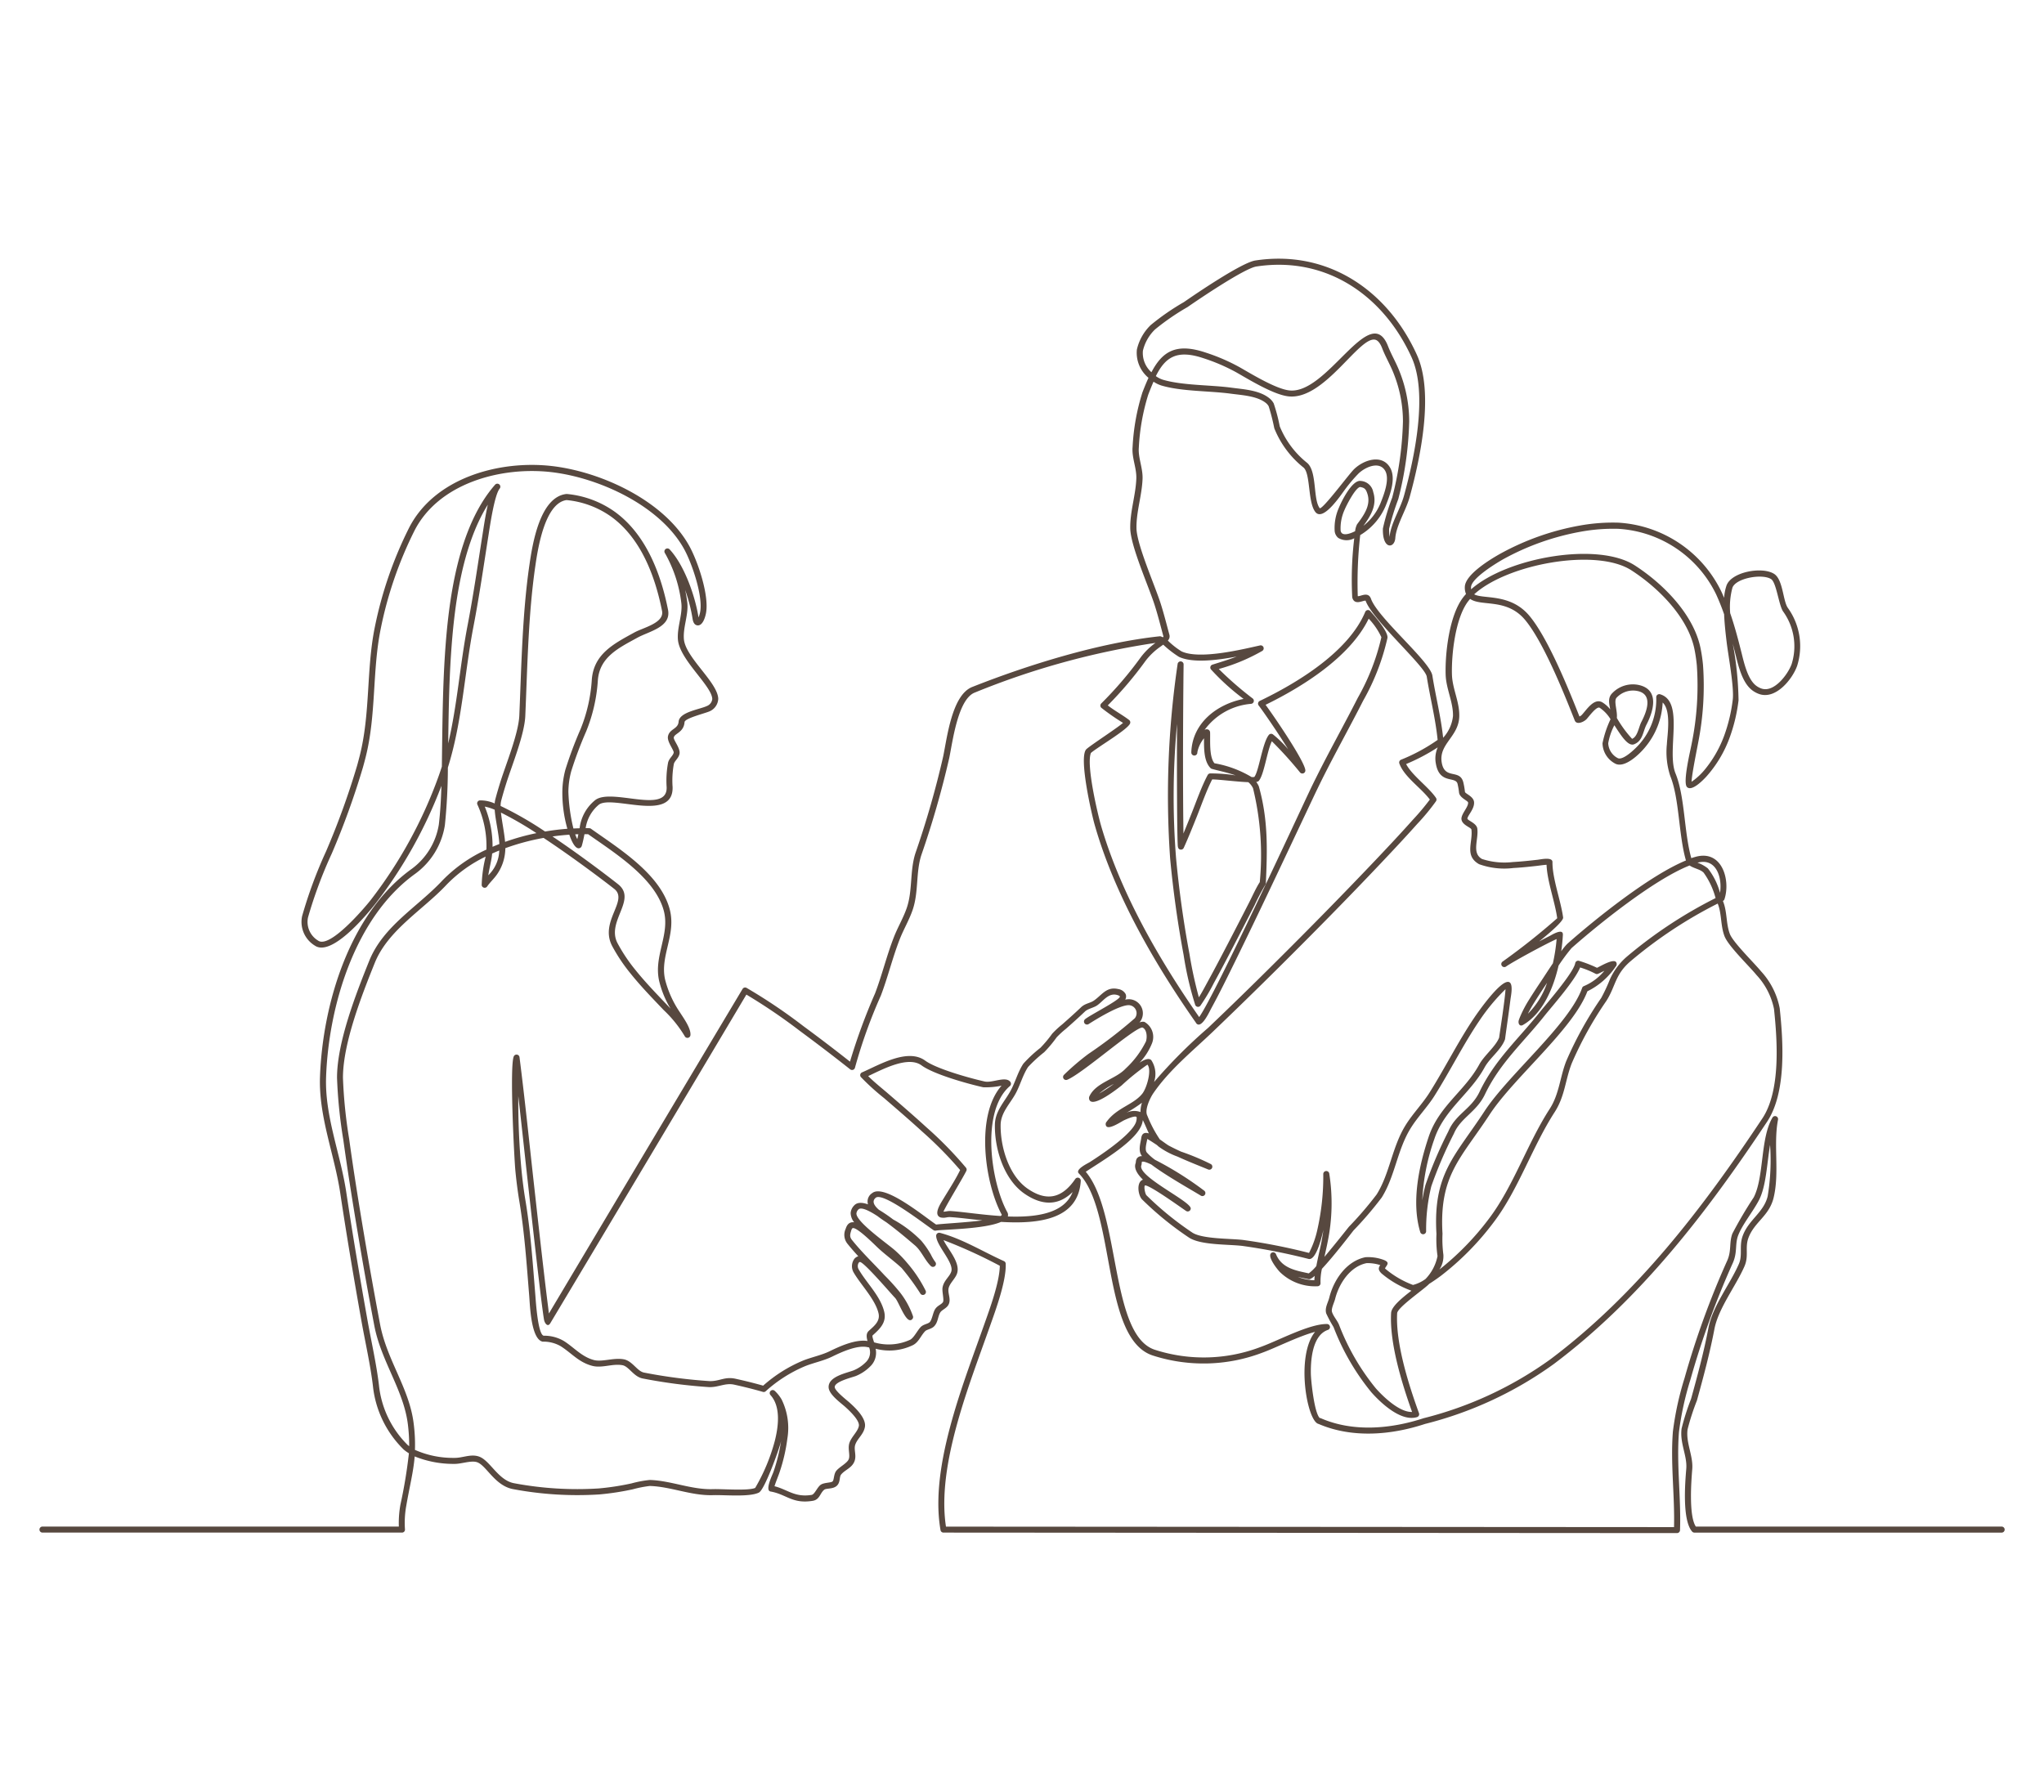 <svg id="Group_273" data-name="Group 273" xmlns="http://www.w3.org/2000/svg" xmlns:xlink="http://www.w3.org/1999/xlink" width="219" height="192" viewBox="0 0 219 192">
  <defs>
    <clipPath id="clip-path">
      <rect id="Rectangle_662" data-name="Rectangle 662" width="219" height="192" fill="none"/>
    </clipPath>
  </defs>
  <g id="Group_272" data-name="Group 272" clip-path="url(#clip-path)">
    <path id="Path_14897" data-name="Path 14897" d="M42.733,163.577a11.083,11.083,0,0,1,.169-2.346,53,53,0,0,0,.91-5.505,4.64,4.64,0,0,1-.557-.4,11.155,11.155,0,0,1-3.3-6.825c-.262-2.218-.825-4.69-1.221-6.908-.816-4.578-1.59-9.164-2.281-13.763-.628-4.171-2.322-8.185-2.167-12.461.284-7.809,3.183-17.495,9.817-22.259a7.327,7.327,0,0,0,2.914-4.753c.159-1.353.235-2.752.277-4.151A48.8,48.8,0,0,1,40.16,96.921c-.89,1.117-4.638,5.644-6.434,4.4a2.972,2.972,0,0,1-1.356-3.158,48.41,48.41,0,0,1,2.571-6.95,83.238,83.238,0,0,0,3.322-9.181q.146-.522.279-1.048c1.146-4.527.7-9.2,1.6-13.7A42.427,42.427,0,0,1,43.8,56.616c2.732-5.436,9.741-7.341,15.391-6.671,5.322.631,12.015,3.745,14.674,8.581.918,1.67,2.147,5.315,1.773,7.2-.082.415-.351,1.364-.931,1.283-.334-.047-.453-.4-.5-.687a17.372,17.372,0,0,0-.8-3.11,13.262,13.262,0,0,1,.233,1.365c.14,1.309-.464,2.6-.367,3.892.148,1.969,3.63,4.64,3.682,6.407a1.53,1.53,0,0,1-.91,1.336c-.444.212-2.665.743-2.7,1.165-.088,1.117-1.066,1.2-1.152,1.64-.057.295.756,1.186.605,1.791-.116.467-.517.719-.6,1.053a9.818,9.818,0,0,0-.134,2.477c.1,3.854-6.538.782-7.916,1.9a4.025,4.025,0,0,0-1.4,2.5c.131,0,.262,0,.391.006a.3.3,0,0,1,.179.059c2.99,2.124,7.386,4.815,8.421,8.571.763,2.769-1.049,5.018-.484,7.567a11.049,11.049,0,0,0,1.6,3.545c.381.6,1.192,1.7,1.12,2.435a.323.323,0,0,1-.616.1,13.193,13.193,0,0,0-2.261-2.8c-1.213-1.277-2.439-2.532-3.541-3.909a18.365,18.365,0,0,1-1.974-2.954c-1.372-2.642,1.8-4.873.225-6.113-1.125-.886-4.386-3.355-7.565-5.46a24.691,24.691,0,0,0-4.1,1.1c0,.139-.007.273-.02.4a4.95,4.95,0,0,1-.892,2.438c-.317.449-.742.833-1.035,1.264a.323.323,0,0,1-.587-.138,14.038,14.038,0,0,1,.427-3.062,14.674,14.674,0,0,0-4.2,3.024c-2.535,2.708-6.263,4.834-7.691,8.389-1.37,3.406-3.4,8.578-3.4,12.281a51.422,51.422,0,0,0,.665,6.556c.463,3.362,1,6.719,1.563,10.065q.828,4.917,1.753,9.817c.731,3.852,3.151,6.867,3.6,10.65a17.616,17.616,0,0,1,.133,2.791,10.052,10.052,0,0,0,4.212.857c.888.019,1.746-.448,2.64-.145,1.2.407,2.06,2.559,3.792,2.865a36.553,36.553,0,0,0,9.049.554,27.884,27.884,0,0,0,3.51-.54,11.782,11.782,0,0,1,1.963-.368c2.258.067,4.465,1.057,6.742.984,1.04-.034,3.815.2,4.547-.133a20.242,20.242,0,0,0,2.086-4.979c.388-1.5.7-3.689-.44-4.958a.322.322,0,0,1,.46-.451,3.977,3.977,0,0,1,.727.917,6.915,6.915,0,0,1,.61,4.206,18.507,18.507,0,0,1-.817,3.545c-.13.4-.413,1.068-.557,1.541,1.4.35,2.17,1.222,3.974.929.321-.051.586-.78.946-1.063s1.139-.216,1.306-.388.109-.783.4-1.138c.338-.415,1.156-.81,1.326-1.235.179-.446-.127-1.116.071-1.736.215-.67.915-1.236,1.016-1.832s-1.037-1.658-1.45-2.029c-.539-.482-1.78-1.354-1.792-2.125-.018-1.14,1.847-1.488,2.68-1.8a4.006,4.006,0,0,0,1.307-.876,1.45,1.45,0,0,0,.356-1.576l-.212-.042c-1.113-.222-2.768.543-3.763,1.028-.884.431-1.929.641-2.859,1.006a14.855,14.855,0,0,0-4.252,2.7.313.313,0,0,1-.3.067c-1.017-.294-2.045-.548-3.079-.776-.947-.208-1.675.295-2.68.265a56.432,56.432,0,0,1-7.074-.917c-.995-.161-1.515-1.3-2.206-1.429-1.077-.2-2.191.346-3.245.067-1.465-.387-2.21-1.37-3.392-2.113a3.7,3.7,0,0,0-1.923-.48c-1.249-.262-1.355-3.9-1.433-4.868-.277-3.428-.5-6.78-1.063-10.183-.179-1.076-.315-2.159-.421-3.244-.129-1.306-.645-11.419-.159-12.3a.322.322,0,0,1,.6.116c.575,4.52,1.042,9.075,1.546,13.6.363,3.265.725,6.53,1.108,9.793.132,1.12.264,2.24.41,3.358.023.175.05.444.085.712q10.361-17.394,20.747-34.774a.323.323,0,0,1,.433-.117,57.854,57.854,0,0,1,6.079,4.093q2.531,1.861,5,3.811a64,64,0,0,1,2.687-7.315c.754-1.98,1.245-4.049,2.017-6.027.415-1.065,1.013-2.059,1.383-3.14.638-1.87.309-3.992.933-5.881a98.653,98.653,0,0,0,2.955-10.291c.428-2.019.931-6.625,3.12-7.493,5.994-2.376,13.628-4.743,20.084-5.431a.3.3,0,0,1,.155.021c.061.026.122.054.181.085a.5.5,0,0,0,.074-.068c-.313-1.152-.588-2.266-.955-3.41-.647-2.016-2.576-6.309-2.606-8.2-.03-1.8.586-3.54.651-5.328.042-1.137-.5-2.229-.4-3.376a23.255,23.255,0,0,1,1.051-5.852c.218-.564.432-1.088.653-1.567a3.479,3.479,0,0,1-1.243-3.036,5.307,5.307,0,0,1,1.473-2.612,25.743,25.743,0,0,1,3.563-2.466c1.329-.92,6.2-4.239,7.659-4.461,7.715-1.172,14.142,3.15,17.3,10.1,1.86,4.082.388,11.023-.768,15.245-.39,1.424-1.444,3.046-1.54,4.4-.08,1.139-1.4,1.26-1.329-1.026a23.348,23.348,0,0,1,1-3.318,36.037,36.037,0,0,0,1.148-8.163,13.859,13.859,0,0,0-.974-5.072c-.367-.963-.9-1.841-1.248-2.749-.127-.33-.37-.849-.762-.929-1.75-.356-5.458,6.536-9.315,6.069-1.572-.191-4.128-1.752-5.525-2.552a20.047,20.047,0,0,0-3.577-1.54c-2.86-.954-4.074-.071-5.074,1.925a2.623,2.623,0,0,0,.776.394c2.12.619,5.051.541,7.316.846,1.336.18,3.007.26,4.089,1.147a1.8,1.8,0,0,1,.446.538,18.549,18.549,0,0,1,.647,2.455,9.661,9.661,0,0,0,2.949,3.929c1.068.937.6,3.923,1.345,4.855.413,0,3.1-3.63,3.652-4.173,1-.991,2.975-1.68,3.864-.206.7,1.166-.01,2.988-.468,4.132a6.639,6.639,0,0,1-2.458,2.955c-.079.052-.167.107-.261.161a44.96,44.96,0,0,0-.263,6.543c.265.066,1.12-.548,1.417.285.731,2.051,6.335,6.71,6.576,8.229.358,2.249.91,4.385,1.154,6.662a4.084,4.084,0,0,0,1.055-2.322c.038-1.492-.74-2.912-.786-4.442-.068-2.332.393-6.295,1.839-8.228.1-.14.219-.277.342-.413a1.765,1.765,0,0,1-.126-.77c.046-1.352,2.865-3.03,3.888-3.594a27.76,27.76,0,0,1,8.452-2.973,19.945,19.945,0,0,1,4.111-.306,13.118,13.118,0,0,1,11.054,7.427q.144.316.276.631a5.138,5.138,0,0,1,.26-1.335c.54-1.456,3.822-2.05,5.1-1.233.958.615.935,2.884,1.47,3.645a7.023,7.023,0,0,1,.991,6.219c-.526,1.459-2.316,3.647-4.087,3a2.7,2.7,0,0,1-.8-.453c-1.029-.85-1.418-2.609-1.73-3.849-.093-.369-.185-.732-.279-1.091a35.193,35.193,0,0,1,.62,6.079,17.853,17.853,0,0,1-.958,4.007,12.886,12.886,0,0,1-2.489,4.161c-.3.325-1.563,1.656-2.079,1.116-.474-.495.388-3.981.507-4.652a31.2,31.2,0,0,0,.551-8.375,16.945,16.945,0,0,0-.252-1.723c-.7-3.462-3.908-6.629-6.769-8.473-3.748-2.415-13.272-.681-16.836,2.577.985.547,3.89-.141,5.934,2.323,1.975,2.38,4.119,7.665,5.347,10.769a.747.747,0,0,0,.26-.179c.5-.532,1.278-1.807,2.16-1.356a3.258,3.258,0,0,1,.878.775c-.116-.619-.291-1.253.229-1.753a3.049,3.049,0,0,1,2.881-.851c2.181.516,1.526,2.79.779,4.225-.4.771-.388,1.748-1.332,2.115-.652.254-1.373-.9-2.116-2.04a6.717,6.717,0,0,0-.657,1.923,1.883,1.883,0,0,0,.994,1.586c.593.364,2.108-1.187,2.423-1.571a7.233,7.233,0,0,0,1.728-4.924.323.323,0,0,1,.414-.331c2.653.786.664,6.056,1.651,8.482,1.021,2.51.9,6.26,1.691,9.078q.237-.081.463-.143c2.857-.791,3.754,2.535,3.09,4.538a.311.311,0,0,1-.169.191l.005.011c.472,1.13.314,2.408.742,3.526.345.9,2.6,3.1,3.328,3.989a8.073,8.073,0,0,1,2.014,3.975c.381,3.592.731,9.018-1.354,12.158-6.4,9.644-13.525,18.959-22.86,25.967a40.388,40.388,0,0,1-13.791,6.415c-3.644,1.2-7.8,1.546-11.4,0-1.24-.252-2.484-7.271-.378-9.869-1.811.482-4.265,1.738-5.662,2.237a17.7,17.7,0,0,1-11.655.321c-5.6-1.7-3.991-15.455-8-19.539-.418-.427.975-1.077,1.177-1.206.811-.52,1.611-1.062,2.379-1.643.708-.534,2.375-1.848,2.6-2.732.017-.07.088-.415.015-.474-.189-.152-1.13.274-1.319.365-.313.15-1.594,1.023-1.9.64a.384.384,0,0,1,.032-.485c1.107-1.517,2.851-1.8,3.818-3,.481-.6,1.046-2.556.553-3.116a25.112,25.112,0,0,0-2.773,2.236c-.411.324-2.879,2.278-3.4,1.615a.466.466,0,0,1-.014-.515c.716-1.439,2.792-1.781,3.853-2.916a10,10,0,0,0,2.178-2.912c.146-.463.1-1.294-.386-1.488-.9.03-6.383,4.911-8.049,5.6a.323.323,0,0,1-.353-.526,26.116,26.116,0,0,1,2.618-2.241,49.6,49.6,0,0,0,4.976-3.827.863.863,0,0,0-.666-1.4c-1.046.017-3.411,1.472-4.288,2.029a.323.323,0,0,1-.395-.507c.426-.4,3.889-2.141,3.742-2.46-.039-.084-.263-.149-.343-.167-.89-.206-1.434.664-2.074,1.118-.4.282-.991.354-1.324.672-.662.63-1.341,1.239-2.026,1.843a10.013,10.013,0,0,0-1,.916,13.3,13.3,0,0,1-1.34,1.6,15.353,15.353,0,0,0-1.722,1.58c-.573.866-.839,1.941-1.342,2.86-.582,1.061-1.58,2.044-1.6,3.333-.037,2.366.877,5.466,2.907,6.857s3.671,1.029,5.09-1.049a.323.323,0,0,1,.589.2c-.261,4.17-4.525,4.639-8.539,4.4-1.776.787-6.284.806-7,.933a.311.311,0,0,1-.228-.044c-.766-.484-5.4-4.133-6.2-3.477-.468.384-.145.868.332,1.284a17.269,17.269,0,0,1,1.533,1.044,12.855,12.855,0,0,1,3.012,2.277,9.393,9.393,0,0,1,1.029,1.481,5.088,5.088,0,0,0,.468.79.323.323,0,0,1-.47.442c-.673-.661-1.017-1.634-1.712-2.22-.3-.251-1.677-1.455-3.055-2.467-.262-.169-.611-.4-.946-.661-.951-.621-1.768-1-2.044-.716a.684.684,0,0,0-.216.42c-.059.906,3.392,3.3,4.12,3.957a12.121,12.121,0,0,1,1.321,1.36,14.151,14.151,0,0,1,1.977,2.973.323.323,0,0,1-.545.335,25.54,25.54,0,0,0-2.032-2.772c-.839-.777-1.78-1.44-2.609-2.226-.3-.286-2.219-2.208-2.642-2.042-.073.029-.127.183-.147.249-.115.382-.209.653.073,1.007,1.044,1.311,2.37,2.574,3.515,3.815a22.829,22.829,0,0,1,1.626,1.8,8.857,8.857,0,0,1,1.4,2.558.316.316,0,0,1-.062.305c-.622.727-1.434-1.84-1.864-2.273-.395-.4-3.374-3.9-3.77-3.836a.236.236,0,0,0-.111.07.7.7,0,0,0-.015.713c.847,1.472,2.331,2.85,2.74,4.542.279,1.158-.474,1.853-1.23,2.531-.084.077.026.361.142.751a5.476,5.476,0,0,0,3.876-.28c.4-.214.772-1,1.129-1.364.289-.295.774-.325.961-.52.248-.256.338-.982.556-1.352.247-.422.661-.505.855-.782.159-.226-.122-1.151-.033-1.6.147-.753.755-1.131.93-1.683.307-.97-1.6-2.767-1.619-3.831a.323.323,0,0,1,.406-.318c2.412.642,4.582,2.006,6.856,3.029a.315.315,0,0,1,.19.281c.075,1.85-1.079,4.968-1.7,6.725-1.123,3.173-2.311,6.31-3.255,9.545-1.065,3.653-2.036,8.071-1.446,11.9l78.006.052c.085-3.418-.391-6.819-.121-10.24a32.827,32.827,0,0,1,1.25-5.733,90.61,90.61,0,0,1,4.585-12.614c.454-1.044.18-1.9.534-2.856A43.651,43.651,0,0,1,187.9,128.3c1.125-2.186.688-6.327,2.009-8.55a.323.323,0,0,1,.594.227c-.518,2.638.179,5.682-.474,8.368-.481,1.974-2.067,2.587-2.7,4.307-.387,1.059.068,1.917-.424,3.043-.922,2.113-2.8,4.505-3.22,6.73-.487,2.558-1.179,5.138-1.873,7.648a25.537,25.537,0,0,0-1,3.091c-.2,1.44.622,2.839.5,4.273-.1,1.214-.39,4.988.387,6.143h32.745a.323.323,0,1,1,0,.645h-32.9a.314.314,0,0,1-.242-.109c-1.077-1.224-.758-5.211-.63-6.733.116-1.388-.715-2.753-.5-4.309a25,25,0,0,1,1.012-3.172c.69-2.494,1.378-5.057,1.861-7.6.45-2.367,2.3-4.656,3.263-6.867.419-.96.007-1.906.409-3.007.635-1.736,2.251-2.5,2.675-4.238a23.485,23.485,0,0,0,.258-5.514c-.339,2.034-.414,4.417-1.186,5.917-.628,1.219-1.8,2.627-2.244,3.819-.338.909-.057,1.758-.547,2.888a90.05,90.05,0,0,0-4.554,12.523,32.421,32.421,0,0,0-1.23,5.617c-.276,3.508.237,7.012.113,10.525a.323.323,0,0,1-.322.311l-78.592-.053a.32.32,0,0,1-.318-.267c-.7-4,.3-8.611,1.418-12.457.947-3.247,2.138-6.394,3.265-9.579.561-1.585,1.652-4.529,1.668-6.288a53.656,53.656,0,0,0-6.03-2.751c.447.959,1.827,2.383,1.454,3.563-.177.562-.8,1.058-.912,1.611-.114.586.35,1.253-.072,1.852-.225.319-.671.472-.826.737-.27.46-.222,1.032-.648,1.474-.294.3-.778.333-.964.524-.46.47-.672,1.149-1.284,1.48a5.768,5.768,0,0,1-4.021.4,2.019,2.019,0,0,1-.607,1.922,4.613,4.613,0,0,1-1.516,1c-.444.165-2.269.6-2.26,1.184.007.406,1.271,1.381,1.577,1.655.634.568,1.816,1.683,1.657,2.617-.138.81-.821,1.243-1.039,1.921-.171.533.172,1.135-.086,1.779-.284.709-1.007.89-1.424,1.4-.211.259-.062.8-.436,1.181-.4.408-1.146.269-1.369.445-.465.366-.478,1.07-1.242,1.194-2.185.354-2.8-.7-4.515-1-.637-.11.217-1.813.308-2.088a19.009,19.009,0,0,0,.821-3.317c-.017.067-.033.135-.05.2-.184.71-1.7,5.013-2.331,5.323-1.027.5-3.676.233-4.906.273-2.346.075-4.509-.916-6.782-.984a12.48,12.48,0,0,0-1.81.355,28.6,28.6,0,0,1-3.59.551,37.208,37.208,0,0,1-9.215-.562c-1.985-.35-2.884-2.548-3.888-2.889-.645-.219-1.7.2-2.446.179a11.081,11.081,0,0,1-4.239-.8c-.139,1.695-.535,3.158-.9,5.283a10.2,10.2,0,0,0-.141,2.534.317.317,0,0,1-.085.245.312.312,0,0,1-.237.1H4.551a.323.323,0,0,1,0-.646Zm1.107-8.612a17.84,17.84,0,0,0-.137-2.319c-.443-3.682-2.87-6.77-3.6-10.607q-.933-4.9-1.755-9.83c-.564-3.352-1.1-6.716-1.566-10.084a52.054,52.054,0,0,1-.672-6.644c0-3.81,2.04-9.017,3.449-12.522,1.5-3.733,5.183-5.773,7.819-8.589a15.568,15.568,0,0,1,4.738-3.334,10.61,10.61,0,0,0-.966-4.824.316.316,0,0,1,.017-.29.312.312,0,0,1,.244-.158,3.748,3.748,0,0,1,1.59.33,2.592,2.592,0,0,1,.072-.451c.171-.654.364-1.3.568-1.948.6-1.883,1.916-5.129,2-7.015.226-5.279.318-10.888,1.077-16.108.318-2.186,1.1-7.313,3.956-7.638a.324.324,0,0,1,.088,0,10.531,10.531,0,0,1,5.124,1.915c3.322,2.412,4.915,6.6,5.687,10.484.37,1.865-2.01,2.3-3.282,3-1.985,1.092-4.093,2.075-4.24,4.638a17.454,17.454,0,0,1-1.246,5.4,41.9,41.9,0,0,0-1.6,4.262,8.722,8.722,0,0,0-.307,2.2,18.989,18.989,0,0,0,.538,3.943c.224-.011.445-.02.665-.024a4.555,4.555,0,0,1,1.649-3c1.706-1.39,7.754,1.558,7.677-1.387a10.432,10.432,0,0,1,.152-2.643c.112-.471.513-.716.6-1.059.063-.26-.726-1.17-.612-1.759.159-.82,1.078-.764,1.141-1.567.083-1.053,2.244-1.307,3.065-1.7a.906.906,0,0,0,.542-.734c-.042-1.421-3.518-4.215-3.681-6.377-.1-1.311.5-2.644.37-3.873a14.24,14.24,0,0,0-1.752-5.369.323.323,0,0,1,.491-.418c1.584,1.7,2.742,5.007,3.1,7.3a3.363,3.363,0,0,0,.167-.555c.34-1.715-.87-5.245-1.705-6.764-2.555-4.646-9.077-7.646-14.185-8.251-5.37-.637-12.135,1.14-14.738,6.32a41.8,41.8,0,0,0-3.6,10.51c-.907,4.507-.457,9.172-1.611,13.731q-.135.534-.283,1.063a83.842,83.842,0,0,1-3.346,9.253A47.752,47.752,0,0,0,33,98.311a2.336,2.336,0,0,0,1.093,2.484c1.255.865,4.957-3.515,5.564-4.277a48.369,48.369,0,0,0,7.333-13.334q.186-.518.352-1.039c.008-.639.015-1.274.023-1.9.046-3.38.087-6.759.309-10.134.383-5.821,1.382-13.614,5.365-18.166a.322.322,0,0,1,.494.414c-.562.7-1.041,4.025-1.188,4.953-.518,3.28-.986,6.548-1.615,9.812-.972,5.05-1.2,10.2-2.744,15.126a61.257,61.257,0,0,1-.322,6.181,7.964,7.964,0,0,1-3.179,5.2c-6.46,4.64-9.272,14.161-9.547,21.758-.153,4.214,1.54,8.226,2.159,12.342.69,4.593,1.464,9.174,2.279,13.746.4,2.231.962,4.714,1.226,6.946a10.54,10.54,0,0,0,3.069,6.406c.055.047.112.092.17.135m8.934-64.226q.36-.156.728-.3c-.064-1.178-.425-2.553-.5-3.672a5.418,5.418,0,0,0-1.065-.338,11.111,11.111,0,0,1,.835,4.308m1.348-.529a25.045,25.045,0,0,1,3.353-.934,37.647,37.647,0,0,0-3.8-2.2c.1.947.354,2.12.443,3.138M58.4,89.1c.8-.137,1.6-.234,2.389-.295a14.019,14.019,0,0,1-.537-3.986,9.4,9.4,0,0,1,.328-2.358A42.752,42.752,0,0,1,62.2,78.135a16.82,16.82,0,0,0,1.2-5.2c.164-2.852,2.357-3.947,4.573-5.166.955-.525,3.217-1.012,2.96-2.305-.737-3.712-2.253-7.779-5.432-10.088a9.862,9.862,0,0,0-4.8-1.792c-2.354.326-3.089,5.31-3.347,7.084-.756,5.2-.846,10.787-1.072,16.043-.084,1.986-1.4,5.21-2.026,7.181-.2.635-.391,1.273-.559,1.917a2.323,2.323,0,0,0-.06.553A37.777,37.777,0,0,1,58.4,89.1m-5.67,2.36c-.007.078-.016.157-.025.236-.061.527-.276,1.373-.39,2.093a3.827,3.827,0,0,0,1.173-2.57c0-.028.006-.057.008-.085-.258.1-.514.212-.766.326m8.9-2.058a3.681,3.681,0,0,0,.223.514c.043-.179.081-.355.116-.526q-.169,0-.339.012M48.017,79.677C49,75.511,49.286,71.208,50.1,67c.626-3.255,1.094-6.517,1.61-9.789.1-.631.288-1.951.558-3.136-2.829,4.518-3.619,11.1-3.947,16.078-.21,3.171-.257,6.347-.3,9.524m44.925,64.016c-.114-.428-.159-.81.139-1.085.547-.505,1.253-1.024,1.04-1.9-.361-1.5-1.9-3.036-2.671-4.371a1.337,1.337,0,0,1,.1-1.468.885.885,0,0,1,.406-.257c-.408-.443-.8-.89-1.164-1.344a1.519,1.519,0,0,1-.186-1.6c.173-.572.506-.749.908-.693a1.651,1.651,0,0,1-.377-1,1.31,1.31,0,0,1,.394-.825c.319-.333.843-.32,1.464-.1a1.058,1.058,0,0,1,.446-1.2c1.291-1.058,5.555,2.5,6.856,3.365.765-.1,3.165-.215,4.955-.448-1.327-.136-2.534-.295-3.441-.349-.363-.022-.539.12-.968.049a.5.5,0,0,1-.315-.173c-.365-.439.292-1.41.525-1.8.52-.862,1.066-1.7,1.542-2.586q.141-.264.273-.533a41.235,41.235,0,0,0-4.061-4.119c-1.344-1.228-2.722-2.415-4.1-3.6a25.142,25.142,0,0,1-2.469-2.241.322.322,0,0,1,.119-.506c1.788-.766,4.874-2.643,6.77-1.257,1.208.884,4.791,1.882,6.361,2.232.839.187,2.266-.62,2.763.051a.322.322,0,0,1-.049.437c-3.146,2.7-2.051,10.269-.291,13.5a.584.584,0,0,1,.066.478c3.038.11,6.048-.308,6.944-2.622-1.463,1.438-3.2,1.523-5.143.19-2.218-1.519-3.228-4.808-3.187-7.4.023-1.47,1.034-2.456,1.679-3.633.516-.942.77-2,1.37-2.907a14.182,14.182,0,0,1,1.815-1.689,12.834,12.834,0,0,0,1.274-1.523,10.016,10.016,0,0,1,1.085-1.006c.679-.6,1.352-1.2,2.008-1.826.452-.432.965-.426,1.395-.731.886-.628,1.34-1.51,2.592-1.222a1.084,1.084,0,0,1,.785.526.652.652,0,0,1-.043.608,2.246,2.246,0,0,1,.387-.045,1.509,1.509,0,0,1,1.142,2.495l-.006.006a.81.81,0,0,1,.532-.074,1.844,1.844,0,0,1,.819,2.294,6.531,6.531,0,0,1-1.335,2.081c.532-.352,1.01-.531,1.262-.268a2.67,2.67,0,0,1,.292,2.34,55.349,55.349,0,0,1,5.795-5.807q3.593-3.423,7.11-6.927c3.7-3.674,7.364-7.4,10.95-11.18,1.3-1.373,2.6-2.757,3.855-4.168a25.788,25.788,0,0,0,1.839-2.187c-.94-1.263-2.746-2.414-3.266-3.864a.323.323,0,0,1,.168-.4,19.449,19.449,0,0,0,3.933-2.127c-.234-2.32-.8-4.494-1.165-6.779-.18-1.129-5.811-6.068-6.552-8.136-.247-.072-1.195.573-1.433-.355a37.05,37.05,0,0,1,.216-6.337,1.722,1.722,0,0,1-1.716-.04A1.084,1.084,0,0,1,143,56.9a5.329,5.329,0,0,1,.456-2.5c.266-.66,1.418-3.01,2.338-2.865a1.448,1.448,0,0,1,1.337,1.186c.443,1.392-.27,2.551-1.051,3.621a5.951,5.951,0,0,0,1.805-2.36c.357-.892,1.066-2.644.514-3.559-.646-1.071-2.183-.334-2.858.332a16.221,16.221,0,0,0-1.357,1.592c-.421.542-2.389,3.6-3.247,2.521-.837-1.052-.5-4.093-1.272-4.768a10.263,10.263,0,0,1-3.134-4.208,22.025,22.025,0,0,0-.6-2.354,1.151,1.151,0,0,0-.289-.347c-.935-.767-2.6-.849-3.765-1.006-2.318-.313-5.229-.229-7.411-.867a3.219,3.219,0,0,1-.873-.419c-.189.426-.375.891-.567,1.39a22.768,22.768,0,0,0-1.009,5.675c-.091,1.061.444,2.2.4,3.345-.066,1.775-.681,3.534-.652,5.294.028,1.739,1.967,6.119,2.575,8.014.37,1.152.648,2.276.963,3.437a.644.644,0,0,1-.176.586A8.2,8.2,0,0,0,126.6,69.8c1.938.9,6.474-.212,8.4-.64a.322.322,0,0,1,.235.592,20.068,20.068,0,0,1-4.65,1.934,36.612,36.612,0,0,0,3.64,3.164.323.323,0,0,1-.172.568,6.862,6.862,0,0,0-5,2.805.4.4,0,0,1,.46-.011.356.356,0,0,1,.14.276c.032.848-.12,2.606.469,3.3a11.553,11.553,0,0,1,3.98,1.478,1.47,1.47,0,0,0,.284-.01c.485-.547.867-3.656,1.561-4.507a.323.323,0,0,1,.436-.059,11.609,11.609,0,0,1,1.637,1.6c-1.126-1.817-2.7-4.1-3.162-4.695a.323.323,0,0,1,.116-.489c3.965-1.9,9.5-5.237,11.3-9.539a.322.322,0,0,1,.541-.087c.465.536,1.938,2.189,1.841,2.878a24.471,24.471,0,0,1-2.6,6.718c-1.441,2.839-3,5.614-4.422,8.465q-.4.81-.791,1.629-.45.952-.9,1.906c-2.511,5.317-5.011,10.647-7.6,15.926-.829,1.69-1.665,3.4-2.567,5.052-.177.324-.911,1.944-1.456,1.712a.355.355,0,0,1-.185-.179c-4.442-6.33-8.761-13.8-10.873-21.293-.261-.925-1.742-7.236-.853-8.027.525-.468,3.227-2.213,3.917-2.807A24.148,24.148,0,0,1,118,75.842a.308.308,0,0,1-.1-.23.313.313,0,0,1,.093-.235,40.041,40.041,0,0,0,4.239-4.958,7.306,7.306,0,0,1,1.57-1.531,83.656,83.656,0,0,0-19.375,5.329c-1.813.719-2.371,5.352-2.727,7.027A98.9,98.9,0,0,1,98.723,91.6c-.614,1.858-.282,3.976-.936,5.888-.375,1.1-.973,2.091-1.392,3.166-.771,1.975-1.262,4.042-2.015,6.021a54.573,54.573,0,0,0-2.773,7.722.322.322,0,0,1-.516.186q-2.657-2.1-5.387-4.114a60.382,60.382,0,0,0-5.735-3.895Q69.484,124.2,58.957,141.794c-.269.454-.6,0-.668-.383-.053-.3-.094-.608-.135-.912-.15-1.106-.281-2.215-.412-3.324-.4-3.4-.78-6.81-1.158-10.215-.353-3.165-.686-6.341-1.052-9.509a78.537,78.537,0,0,0,.346,7.955c.105,1.07.239,2.139.416,3.2.57,3.422.79,6.79,1.069,10.237.042.517.261,4.151.888,4.284a4.113,4.113,0,0,1,2.168.57c1.086.682,1.9,1.689,3.214,2.035.886.234,2.109-.277,3.2-.077.932.17,1.442,1.3,2.192,1.426a55.906,55.906,0,0,0,6.991.909c1.084.033,1.62-.51,2.8-.25.99.218,1.976.461,2.951.738a15.259,15.259,0,0,1,4.305-2.7c.907-.357,1.957-.569,2.812-.986,1.125-.548,2.776-1.3,4.062-1.1M107.213,130.3a.311.311,0,0,0,.125-.131c-1.823-3.347-2.865-10.618-.029-13.835a8.144,8.144,0,0,1-1.967.17c-1.678-.374-5.3-1.387-6.6-2.341-1.439-1.053-4.137.4-5.722,1.143.618.63,1.5,1.328,2.106,1.852,1.383,1.193,2.766,2.385,4.114,3.617a40.431,40.431,0,0,1,4.256,4.347.319.319,0,0,1,.041.34c-.315.673-2.187,3.716-2.451,4.373.245,0,.479-.086.762-.069,1.263.077,3.28.4,5.368.534m12.129-14.157a8.445,8.445,0,0,0-1.577,1.036,17.949,17.949,0,0,0,1.577-1.036m3.01,2.017a15.163,15.163,0,0,1-1.706,1.1,1.908,1.908,0,0,1,1.545-.1,3.16,3.16,0,0,1,.161-1m.094,1.85a2.556,2.556,0,0,1-.057.294c-.469,1.885-4.265,4.05-6.06,5.256,3.753,4.45,2.575,17.61,7.465,19.092a17.061,17.061,0,0,0,11.251-.313c1.912-.682,5.226-2.494,7.134-2.466a.323.323,0,0,1,.1.628,1.875,1.875,0,0,0-.508.264c-1.193.876-1.352,3.092-1.325,4.438.015.75.36,4.146.942,4.735a.328.328,0,0,1,.121.028c3.459,1.509,7.493,1.155,11.017,0a39.787,39.787,0,0,0,13.583-6.311c9.272-6.96,16.348-16.229,22.709-25.808,1.978-2.977,1.611-8.328,1.251-11.733a7.535,7.535,0,0,0-1.872-3.634c-.824-1.006-3.023-3.1-3.432-4.167-.433-1.131-.291-2.432-.728-3.493A47.7,47.7,0,0,0,174.7,103c-1.685,1.435-1.584,2.684-2.6,4.265a38.758,38.758,0,0,0-3.694,6.665c-.706,1.8-.729,3.525-1.835,5.237-2.4,3.713-3.9,8.342-6.533,11.8a29.721,29.721,0,0,1-5.622,5.715c-.208.157-.72.533-1.286.886q-.036.038-.069.069c-.639.622-3.33,2.471-3.365,3.081-.179,3.22,1.236,7.673,2.34,10.711a.324.324,0,0,1-.211.42c-1.729.519-3.867-1.506-4.89-2.657a25.339,25.339,0,0,1-4.056-6.994,13.732,13.732,0,0,1-.785-1.461c-.172-.6.193-1.139.332-1.7.471-1.9,1.839-3.91,3.87-4.322a4.765,4.765,0,0,1,1.854.251c.891.3.406.594.244.945.009.029.066.067.087.087a10.029,10.029,0,0,0,2.911,1.689,3.875,3.875,0,0,0,1.342-.639,4.913,4.913,0,0,0,1.286-2.456,12.71,12.71,0,0,1-.114-2.37c-.381-6.472,1.963-8.288,5.156-13.162,2.561-3.911,9.09-9.309,10.453-13.2a.31.31,0,0,1,.183-.193,5.674,5.674,0,0,0,2.2-1.647c-.266.132-.52.26-.679.328a.313.313,0,0,1-.287-.016,9.693,9.693,0,0,0-1.632-.666c-.578,1.434-3.057,4.221-3.829,5.194-2.259,2.845-4.759,5.032-6.37,8.407-.911,1.909-2.6,2.493-3.325,4.2a45.191,45.191,0,0,0-2.423,5.654,19.339,19.339,0,0,0-.553,4.818.322.322,0,0,1-.631.083c-.973-3.22-.134-7.1.9-10.2,1.107-3.318,3.863-4.9,5.417-7.749.548-1,1.742-1.909,2.133-2.879.094-.679.626-4.064.686-5.2a21.088,21.088,0,0,0-2.8,3.376c-1.727,2.552-3.147,5.408-4.8,8.034-.768,1.221-1.788,2.246-2.55,3.469-1.454,2.331-1.681,5.163-3.115,7.447a38.164,38.164,0,0,1-3.014,3.52c-.317.4-2.066,2.7-3.391,4.118a6.245,6.245,0,0,0-.152,1.507.323.323,0,0,1-.316.362,5.4,5.4,0,0,1-4.011-1.5c-.313-.316-1.133-1.372-1.06-1.864a.323.323,0,0,1,.618-.075c.633,1.55,2.2,1.762,3.508,2.059a4.53,4.53,0,0,0,.812-.782c.189-1,.457-2.08.566-2.679.072-.4.138-.8.194-1.2q-.055.243-.117.481c-.119.466-.694,2.813-1.468,2.634a64.228,64.228,0,0,0-7.123-1.4c-1.561-.18-4.373-.072-5.655-.863a34.059,34.059,0,0,1-5.056-4.105c-.427-.411-.662-1.871.084-2.126-.581-.569-1.006-1.213-.778-1.784.016-.068.016-.163.032-.239a.759.759,0,0,1,.072-.212.6.6,0,0,1,.576-.284c-.448-.559-.179-1.331-.084-1.939.07-.545.4-.631.818-.5-.225-.465-.411-.955-.645-1.419m61.36-23.8a8.235,8.235,0,0,0-1.274-2.715c-.373-.385-1.052-.45-1.505-.776-3.845,1.513-9.869,6.391-12.656,8.859a20.136,20.136,0,0,0-1.388,1.873c-.587,2.557-1.762,5.191-3.821,6.362-.354.2-.553-.183-.428-.547.058-.169.128-.337.2-.5a12.684,12.684,0,0,1,.842-1.588c.429-.691.875-1.372,1.328-2.048.223-.334.735-1.128,1.273-1.928a19.314,19.314,0,0,0,.4-2.6c-1.292.582-4.646,2.414-5.379,2.917l-.051.036a.323.323,0,0,1-.374-.526l.086-.061a72.249,72.249,0,0,0,5.781-4.594c-.245-1.788-1.074-3.957-1.142-5.73-.338.019-.858.1-1.079.123-.827.093-1.654.179-2.484.224a7.925,7.925,0,0,1-3.666-.411c-1.6-.906-.643-2.353-.822-3.724-.081-.23-1-.474-1.066-1.091-.054-.55.753-1.308.712-1.788-.017-.2-.9-.5-.971-1.064a7.617,7.617,0,0,0-.162-.951c-.216-.828-1.935.071-2.32-2.149a2.924,2.924,0,0,1,.2-1.749,21.093,21.093,0,0,1-3.387,1.786c.62,1.211,2.429,2.48,3.2,3.628a.319.319,0,0,1,0,.356,23.022,23.022,0,0,1-2.02,2.444c-1.263,1.417-2.564,2.8-3.869,4.182-3.59,3.79-7.26,7.516-10.964,11.194q-3.525,3.5-7.119,6.937c-2.18,2.077-4.6,4.033-6.318,6.539-.34.5-.966,1.788-.637,2.4a13.081,13.081,0,0,0,1.336,2.539c.415.286.787.575.992.683.421.222.848.428,1.277.625a25.444,25.444,0,0,1,3.2,1.34.323.323,0,0,1-.284.578c-1.1-.451-2.2-.881-3.277-1.376a8.106,8.106,0,0,1-1.988-1.044,2.783,2.783,0,0,1-.23-.2c-.423-.279-.853-.561-1.034-.652-.049.366-.309,1.132-.047,1.45a5.431,5.431,0,0,0,.88.785,35.779,35.779,0,0,1,5.248,3.294.322.322,0,0,1-.352.54c-1.084-.663-3.73-2.142-5.293-3.327-.486-.236-.855-.36-1.008-.295-.031.058-.017.256-.06.365-.475,1.191,5.284,3.851,5.29,4.632a.323.323,0,0,1-.5.271c-.525-.35-3.891-2.78-4.4-2.737-.153.125.022.917.149,1.052a33.624,33.624,0,0,0,4.946,4.021c1.1.676,4.005.61,5.391.77a63.312,63.312,0,0,1,7.086,1.392,9.968,9.968,0,0,0,.892-2.487,25.778,25.778,0,0,0,.635-5.963.323.323,0,0,1,.641-.06,20.469,20.469,0,0,1-.179,7.365c-.063.345-.2.929-.337,1.567,1.087-1.287,2.329-2.859,2.625-3.229a38,38,0,0,0,2.97-3.46c1.412-2.249,1.642-5.085,3.114-7.444.765-1.228,1.785-2.254,2.552-3.471,1.656-2.633,3.079-5.493,4.81-8.052.431-.638,2.7-3.879,3.618-3.81.606.045.292,1.5.246,1.856-.178,1.421-.391,2.841-.582,4.261a.3.3,0,0,1-.018.073c-.439,1.143-1.6,1.923-2.183,2.99-1.524,2.793-4.322,4.5-5.37,7.643a22.865,22.865,0,0,0-1.3,6.583,16.312,16.312,0,0,1,.343-1.646,45.174,45.174,0,0,1,2.452-5.742c.789-1.875,2.449-2.369,3.338-4.231,1.647-3.451,4.143-5.629,6.447-8.531.709-.894,3.625-4.22,3.807-5.258a.322.322,0,0,1,.421-.25,13.409,13.409,0,0,1,1.913.743l.019-.008c.325-.145,1.739-1.011,2.031-.594a.381.381,0,0,1-.05.473,7.73,7.73,0,0,1-3.029,2.645c-1.526,4.075-7.871,9.234-10.473,13.207-3.1,4.739-5.421,6.5-5.051,12.771a12.94,12.94,0,0,0,.094,2.247,2.567,2.567,0,0,1-.428,1.592,29.338,29.338,0,0,0,5.307-5.446c2.6-3.42,4.119-8.066,6.505-11.758,1.039-1.608,1.1-3.4,1.776-5.123a39.3,39.3,0,0,1,3.753-6.778,18.127,18.127,0,0,0,.927-1.988,6.945,6.945,0,0,1,1.8-2.419,48.361,48.361,0,0,1,9.525-6.292m-3.175-4.025-.009-.032c-.79-2.771-.689-6.61-1.675-9.033a8.224,8.224,0,0,1-.36-3.4c.05-1.022.486-3.592-.451-4.463a8.057,8.057,0,0,1-1.885,4.8c-.574.7-2.229,2.345-3.26,1.712a2.514,2.514,0,0,1-1.3-2.149,11.058,11.058,0,0,1,.859-2.573,3.909,3.909,0,0,0-1.17-1.234c-.341-.174-1.181,1-1.4,1.224-.269.286-1.058.664-1.264.142-1.185-3-3.359-8.411-5.31-10.762-1.973-2.378-4.707-1.412-5.9-2.265-.084.1-.163.194-.237.292-1.345,1.8-1.774,5.656-1.71,7.823.045,1.523.825,2.91.785,4.477-.056,2.188-2.228,2.945-1.878,4.957.324,1.86,1.93.64,2.309,2.1a8.01,8.01,0,0,1,.178,1.032c.043.2.923.481.975,1.091.061.733-.7,1.436-.713,1.778.049.21.986.485,1.062,1.066.153,1.172-.629,2.611.5,3.252a7.729,7.729,0,0,0,3.312.328c.893-.049,1.779-.145,2.666-.246.324-.036,1.582-.326,1.574.252-.023,1.733.89,4.1,1.141,5.934.048.35-1.188,1.455-2.572,2.57.376-.2.753-.395,1.131-.587.208-.106,1.456-.891,1.415-.124-.028.547-.086,1.143-.177,1.764a6,6,0,0,1,.652-.8c2.846-2.522,8.754-7.3,12.707-8.929m4.744-26.5c.475,1.37.838,2.748,1.207,4.214.265,1.053.642,2.787,1.515,3.509a2.057,2.057,0,0,0,.606.344c1.369.5,2.865-1.524,3.258-2.615a6.378,6.378,0,0,0-.911-5.629c-.471-.67-.719-3.107-1.29-3.473-.949-.61-3.761-.113-4.142.914a7.919,7.919,0,0,0-.243,2.736M151.21,138.3l-.013-.005a10.481,10.481,0,0,1-3.168-1.834c-.407-.39-.338-.623-.144-.9a4.343,4.343,0,0,0-1.465-.211c-1.775.359-2.964,2.2-3.373,3.845-.087.354-.433,1.034-.337,1.366.136.473.561.907.761,1.4a24.711,24.711,0,0,0,3.942,6.809c.743.837,2.515,2.581,3.881,2.524-1.115-3.115-2.426-7.4-2.247-10.605.038-.685,1.147-1.595,2.163-2.38m-10.346-1.594c-.287.247-.514.384-.645.358-.395-.08-.79-.156-1.173-.251a5.275,5.275,0,0,0,1.781.362c0-.142.018-.3.037-.469m4.328-79.795a2.192,2.192,0,0,1,.2-.727c.7-.941,1.515-2.029,1.121-3.266-.166-.526-.312-.665-.793-.744-.512.1-1.483,2.008-1.669,2.468a4.785,4.785,0,0,0-.414,2.179.463.463,0,0,0,.142.309c.3.245.936.02,1.411-.219M124.64,69.072c-.1.073-.194.138-.27.195a7.126,7.126,0,0,0-1.619,1.529,40.041,40.041,0,0,1-4.06,4.788c.688.549,1.588,1.03,2.285,1.565a.318.318,0,0,1,.108.362c-.229.654-3.439,2.517-4.2,3.169-.523,1.277.734,6.584,1.1,7.841,2.108,7.2,6.224,14.337,10.5,20.463,1.7-2.387,10.65-21.733,11.762-24.085q.388-.825.8-1.641c1.421-2.852,2.982-5.629,4.424-8.469a24.071,24.071,0,0,0,2.536-6.509,7.392,7.392,0,0,0-1.36-1.987c-1.995,4.12-7.1,7.3-11.049,9.229,1.13,1.543,4.184,6.065,4.262,7.013a.323.323,0,0,1-.564.24,41.93,41.93,0,0,0-3.025-3.345c-.517,1.042-.828,3.6-1.41,4.256a.469.469,0,0,1-.261.1,2.4,2.4,0,0,1,.274.469c1.006,3.555.916,6.765.754,10.392a.307.307,0,0,1-.062.175A23.364,23.364,0,0,0,134.417,97q-1.13,2.2-2.264,4.39c-.687,1.322-1.38,2.645-2.1,3.952a20.41,20.41,0,0,1-1.437,2.419.322.322,0,0,1-.557-.081,35.513,35.513,0,0,1-1.243-5.353c-.639-3.414-1.122-6.88-1.444-10.339a96.619,96.619,0,0,1,.8-20.828.322.322,0,0,1,.642.048q-.012.954-.021,1.909-.056,5.887-.034,11.776c.006,1.338.014,2.677.035,4.014,0,.117,0,.257,0,.407.274-.654.538-1.313.8-1.968.538-1.336,1.131-3.054,1.8-4.3a.318.318,0,0,1,.257-.17,16.8,16.8,0,0,1,2.731.21c-.891-.321-1.886-.509-2.544-.7a.3.3,0,0,1-.138-.083c-.722-.726-.7-2.1-.7-3.193a3.384,3.384,0,0,0-.713,1.5l0,.049a.323.323,0,0,1-.645-.011c0-.032,0-.063,0-.094.138-3.107,2.759-5.1,5.6-5.663a24.573,24.573,0,0,1-3.488-3.153.314.314,0,0,1-.065-.3.317.317,0,0,1,.214-.218c.948-.3,1.781-.552,2.6-.867-2.162.411-4.722.711-6.183.033a11.072,11.072,0,0,1-1.69-1.31m9.117,14.737c-1.229-.042-3.12-.294-3.869-.295-.624,1.21-1.182,2.824-1.686,4.078-.438,1.086-.876,2.185-1.361,3.252a.323.323,0,0,1-.3.192c-.365,0-.341-.409-.351-.642-.017-.362-.023-.724-.03-1.086-.025-1.325-.033-2.651-.039-3.976q-.02-3.884,0-7.767a83.881,83.881,0,0,0-.105,14.367c.321,3.439.8,6.885,1.436,10.281a45.141,45.141,0,0,0,1.008,4.648c.371-.585.731-1.281,1.029-1.825.714-1.3,1.4-2.621,2.09-3.94q1.145-2.2,2.276-4.413c.287-.559.763-1.618,1.131-2.161a30.249,30.249,0,0,0-.723-10.061,1.833,1.833,0,0,0-.508-.652M123.373,39.88c1.156-2.2,2.612-3.165,5.772-2.112a20.683,20.683,0,0,1,3.693,1.593c1.284.735,3.847,2.3,5.282,2.471,4.1.5,8.689-9.675,10.6-4.732.351.906.882,1.788,1.249,2.751a14.521,14.521,0,0,1,1.017,5.309,36.757,36.757,0,0,1-1.169,8.316,26.947,26.947,0,0,0-.982,3.178,5.433,5.433,0,0,0,.047.883c.136-1.482,1.146-2.957,1.555-4.452,1.106-4.039,2.581-10.9.8-14.807-3.042-6.68-9.192-10.853-16.62-9.723-1.282.194-6.19,3.522-7.388,4.353a25.585,25.585,0,0,0-3.475,2.392,4.661,4.661,0,0,0-1.3,2.284,2.756,2.756,0,0,0,.911,2.3m60.921,55.79c.259-1.544-.354-3.794-2.411-3.234a3.818,3.818,0,0,1,1.113.616,7.265,7.265,0,0,1,1.3,2.618m-18.536,9.647-.118.177c-.448.67-.891,1.345-1.316,2.029-.144.232-.4.667-.613,1.1a8.545,8.545,0,0,0,2.047-3.3m-8.134-42.179c3.863-3.415,13.562-5.126,17.533-2.567,3.019,1.945,6.318,5.241,7.052,8.887a17.41,17.41,0,0,1,.263,1.789,31.391,31.391,0,0,1-.518,8.319c-.08.457-.691,3.412-.707,4.194a7.02,7.02,0,0,0,1.336-1.21,12.477,12.477,0,0,0,2.152-3.717,17.308,17.308,0,0,0,.922-3.862c.165-1.3-.474-4.7-.648-6.136-.094-.781-.229-1.9-.276-3.022-.245-.7-.521-1.4-.843-2.109a12.474,12.474,0,0,0-10.49-7.049,19.438,19.438,0,0,0-3.979.3,27.162,27.162,0,0,0-8.249,2.9c-.737.406-3.522,2.08-3.555,3.051a1.663,1.663,0,0,0,.007.233m15.614,13.781a12.321,12.321,0,0,0,1.636,2.238c.59-.23.709-1.265.994-1.812.526-1.011,1.3-2.907-.356-3.3a2.407,2.407,0,0,0-2.286.689c-.36.347.1,1.421.012,2.184M62.623,89.382c-.079.4-.162.818-.287,1.248a.367.367,0,0,1-.209.242c-.517.217-.96-.948-1.13-1.432-.59.041-1.19.1-1.8.191,2.978,2,5.872,4.206,7.015,5.107,2.1,1.656-1.276,3.966-.052,6.32a17.609,17.609,0,0,0,1.9,2.85c1.09,1.362,2.3,2.6,3.5,3.867l.283.3a10.4,10.4,0,0,1-1.226-2.993c-.593-2.671,1.2-4.966.492-7.535-.966-3.5-5.273-6.164-8.092-8.158-.135,0-.271,0-.408,0" fill="#57483f" fill-rule="evenodd"/>
  </g>
</svg>
